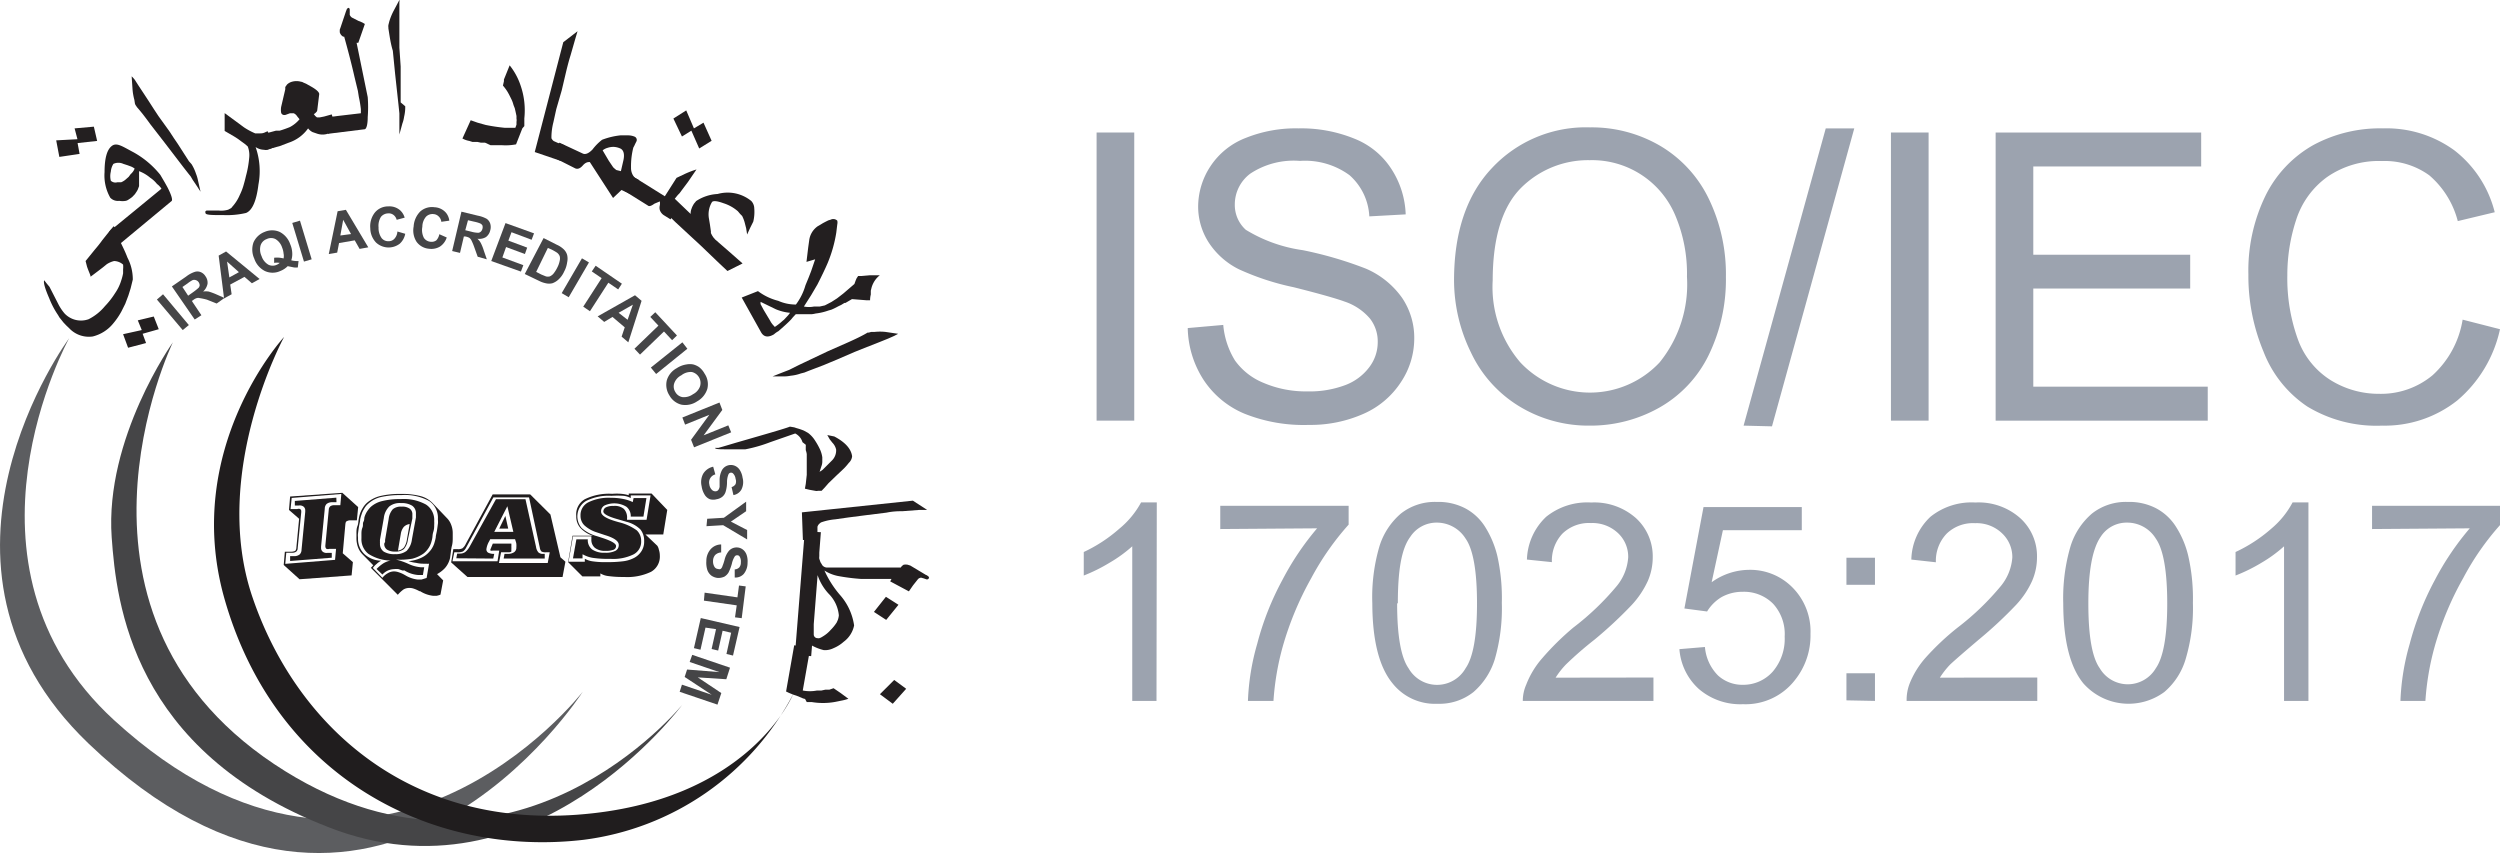 <svg id="Layer_1" data-name="Layer 1" xmlns="http://www.w3.org/2000/svg" viewBox="0 0 175.27 59.81"><defs><style>.cls-1{fill:#9ca3af;}.cls-2{fill:#454547;}.cls-3{fill:#231f20;}.cls-4{fill:#201d1e;}.cls-5{fill:#5c5d60;}</style></defs><path class="cls-1" d="M76.88,29.49V9.29h2.64v20.2Z"/><path class="cls-1" d="M83.27,23l2.49-.22a5.68,5.68,0,0,0,.82,2.49,4.57,4.57,0,0,0,2,1.57,7.53,7.53,0,0,0,3.06.6A7.11,7.11,0,0,0,94.31,27,3.75,3.75,0,0,0,96,25.74,2.9,2.9,0,0,0,96.59,24a2.61,2.61,0,0,0-.54-1.66,4,4,0,0,0-1.79-1.2c-.54-.2-1.72-.54-3.55-1a18.11,18.11,0,0,1-3.85-1.26A5.38,5.38,0,0,1,84.74,17,4.65,4.65,0,0,1,84,14.51a5.15,5.15,0,0,1,.86-2.85,5.21,5.21,0,0,1,2.5-2A9.4,9.4,0,0,1,91.05,9a9.87,9.87,0,0,1,3.9.72,5.47,5.47,0,0,1,2.6,2.13,6.21,6.21,0,0,1,1,3.18L96,15.17a4.12,4.12,0,0,0-1.39-2.89,5.28,5.28,0,0,0-3.47-1,5.52,5.52,0,0,0-3.48.89,2.69,2.69,0,0,0-1.09,2.15,2.34,2.34,0,0,0,.77,1.79,10.4,10.4,0,0,0,4,1.43,26.74,26.74,0,0,1,4.41,1.29,6,6,0,0,1,2.56,2.07,5,5,0,0,1,.84,2.87,5.52,5.52,0,0,1-.92,3,6,6,0,0,1-2.61,2.23,9.17,9.17,0,0,1-3.85.79A11.18,11.18,0,0,1,87.24,29a6.35,6.35,0,0,1-2.88-2.4A6.94,6.94,0,0,1,83.27,23Z"/><path class="cls-1" d="M101.94,19.66c0-3.36.88-6,2.66-7.88a9,9,0,0,1,6.87-2.85,9.51,9.51,0,0,1,5,1.34A8.7,8.7,0,0,1,119.83,14,12.16,12.16,0,0,1,121,19.42a12.12,12.12,0,0,1-1.22,5.5,8.5,8.5,0,0,1-3.47,3.67,9.81,9.81,0,0,1-4.84,1.25,9.34,9.34,0,0,1-5-1.38,8.78,8.78,0,0,1-3.35-3.76A11.54,11.54,0,0,1,101.94,19.66Zm2.71,0a8.09,8.09,0,0,0,1.94,5.75,6.69,6.69,0,0,0,9.76,0,8.69,8.69,0,0,0,1.92-6,10.46,10.46,0,0,0-.82-4.31,6.33,6.33,0,0,0-6-3.87,6.65,6.65,0,0,0-4.82,1.95C105.33,14.49,104.65,16.65,104.65,19.69Z"/><path class="cls-1" d="M122.24,29.84,128,9h2l-5.77,20.89Z"/><path class="cls-1" d="M132.57,29.49V9.29h2.64v20.2Z"/><path class="cls-1" d="M139.91,29.49V9.29h14.41v2.38H142.55v6.19h11v2.37h-11v6.88h12.23v2.38Z"/><path class="cls-1" d="M172.65,22.41l2.62.67a9.05,9.05,0,0,1-3,5A8.19,8.19,0,0,1,167,29.84a9.34,9.34,0,0,1-5.24-1.34,8.16,8.16,0,0,1-3.07-3.85,13.74,13.74,0,0,1-1.06-5.41,12,12,0,0,1,1.19-5.5,8.25,8.25,0,0,1,3.38-3.58A9.85,9.85,0,0,1,167.07,9a8.09,8.09,0,0,1,5,1.54,7.91,7.91,0,0,1,2.83,4.34l-2.59.62a6.29,6.29,0,0,0-2-3.21,5.32,5.32,0,0,0-3.31-1,6.36,6.36,0,0,0-3.85,1.12,5.92,5.92,0,0,0-2.17,3,12.4,12.4,0,0,0-.62,3.88,12.59,12.59,0,0,0,.74,4.5,5.64,5.64,0,0,0,2.31,2.87,6.39,6.39,0,0,0,3.38.95,5.65,5.65,0,0,0,3.75-1.3A6.7,6.7,0,0,0,172.65,22.41Z"/><path class="cls-1" d="M81.08,49.14h-1.7V38.3a9.74,9.74,0,0,1-1.62,1.17,11.62,11.62,0,0,1-1.78.88V38.7a10.41,10.41,0,0,0,2.49-1.63A6.21,6.21,0,0,0,80,35.22h1.1Z"/><path class="cls-1" d="M85.55,37.09V35.46h9v1.32a19.14,19.14,0,0,0-2.62,3.75,22.22,22.22,0,0,0-2,4.8,18.79,18.79,0,0,0-.65,3.81H87.49a16.52,16.52,0,0,1,.65-4,19.89,19.89,0,0,1,1.76-4.47,19.42,19.42,0,0,1,2.44-3.63Z"/><path class="cls-1" d="M96.21,42.3a12.64,12.64,0,0,1,.5-4A4.94,4.94,0,0,1,98.22,36a3.84,3.84,0,0,1,2.51-.81,4.07,4.07,0,0,1,2,.45,3.68,3.68,0,0,1,1.39,1.3,6.83,6.83,0,0,1,.86,2.06,13.57,13.57,0,0,1,.31,3.27,12.89,12.89,0,0,1-.49,3.94,5,5,0,0,1-1.5,2.31,3.84,3.84,0,0,1-2.52.82,3.79,3.79,0,0,1-3.15-1.43Q96.22,46.2,96.21,42.3Zm1.74,0c0,2.28.27,3.79.8,4.55a2.3,2.3,0,0,0,4,0c.53-.76.8-2.27.8-4.54s-.27-3.8-.8-4.55a2.38,2.38,0,0,0-2-1.12,2.2,2.2,0,0,0-1.88,1C98.25,38.47,98,40,98,42.3Z"/><path class="cls-1" d="M115.92,47.5v1.64h-9.16A2.84,2.84,0,0,1,107,48a6.19,6.19,0,0,1,1.11-1.84A19,19,0,0,1,110.3,44a18.72,18.72,0,0,0,3.06-2.93,3.54,3.54,0,0,0,.79-2,2.27,2.27,0,0,0-.72-1.7,2.61,2.61,0,0,0-1.89-.7,2.67,2.67,0,0,0-2,.74,2.76,2.76,0,0,0-.74,2l-1.75-.18a4.29,4.29,0,0,1,1.35-3,4.6,4.6,0,0,1,3.15-1,4.4,4.4,0,0,1,3.16,1.11,3.63,3.63,0,0,1,1.16,2.74,4.16,4.16,0,0,1-.34,1.64,6.38,6.38,0,0,1-1.13,1.69,29.47,29.47,0,0,1-2.62,2.44,25.23,25.23,0,0,0-2,1.74,5.78,5.78,0,0,0-.72.92Z"/><path class="cls-1" d="M117.74,45.51l1.79-.15a3.2,3.2,0,0,0,.92,2,2.53,2.53,0,0,0,1.75.65,2.76,2.76,0,0,0,2.08-.92,3.53,3.53,0,0,0,.84-2.46,3.14,3.14,0,0,0-.81-2.3,2.87,2.87,0,0,0-2.15-.84,3,3,0,0,0-1.48.38,3,3,0,0,0-1,1l-1.59-.21,1.34-7.11h6.89v1.62h-5.53L120,40.82a4.54,4.54,0,0,1,2.62-.87,4.16,4.16,0,0,1,3.07,1.26,4.37,4.37,0,0,1,1.24,3.23,5,5,0,0,1-1.1,3.25,4.38,4.38,0,0,1-3.63,1.68,4.46,4.46,0,0,1-3.09-1.06A4.18,4.18,0,0,1,117.74,45.51Z"/><path class="cls-1" d="M129.45,41V39.1h2V41Zm0,8.1V47.2h2v1.94Z"/><path class="cls-1" d="M142.83,47.5v1.64h-9.16a3.2,3.2,0,0,1,.2-1.19A6.23,6.23,0,0,1,135,46.11a18.21,18.21,0,0,1,2.23-2.1,18.55,18.55,0,0,0,3.05-2.93,3.56,3.56,0,0,0,.8-2,2.28,2.28,0,0,0-.73-1.7,2.57,2.57,0,0,0-1.88-.7,2.65,2.65,0,0,0-2,.74,2.76,2.76,0,0,0-.75,2L134,39.23a4.24,4.24,0,0,1,1.34-3,4.6,4.6,0,0,1,3.15-1,4.38,4.38,0,0,1,3.16,1.11,3.6,3.6,0,0,1,1.16,2.74,4.16,4.16,0,0,1-.34,1.64,6.14,6.14,0,0,1-1.13,1.69,29.47,29.47,0,0,1-2.62,2.44c-1,.85-1.67,1.43-2,1.74a5.78,5.78,0,0,0-.72.92Z"/><path class="cls-1" d="M144.65,42.3a12.91,12.91,0,0,1,.51-4A4.94,4.94,0,0,1,146.67,36a3.83,3.83,0,0,1,2.5-.81,4.08,4.08,0,0,1,2,.45,3.68,3.68,0,0,1,1.39,1.3,6.59,6.59,0,0,1,.86,2.06,13.5,13.5,0,0,1,.32,3.27,12.51,12.51,0,0,1-.51,3.94,4.81,4.81,0,0,1-1.5,2.31,4.23,4.23,0,0,1-5.67-.61Q144.66,46.2,144.65,42.3Zm1.76,0c0,2.28.26,3.79.8,4.55a2.28,2.28,0,0,0,3.93,0c.53-.76.8-2.27.8-4.54s-.27-3.8-.8-4.55a2.35,2.35,0,0,0-2-1.12,2.16,2.16,0,0,0-1.87,1C146.7,38.47,146.41,40,146.41,42.3Z"/><path class="cls-1" d="M161.84,49.14h-1.71V38.3a9.62,9.62,0,0,1-1.61,1.17,11.67,11.67,0,0,1-1.79.88V38.7a10.47,10.47,0,0,0,2.5-1.63,6.16,6.16,0,0,0,1.5-1.85h1.11Z"/><path class="cls-1" d="M166.3,37.09V35.46h9v1.32a18.72,18.72,0,0,0-2.61,3.75,21.77,21.77,0,0,0-2,4.8,18.79,18.79,0,0,0-.65,3.81h-1.75a16.52,16.52,0,0,1,.65-4,20.37,20.37,0,0,1,1.76-4.47,19.44,19.44,0,0,1,2.45-3.63Z"/><path class="cls-2" d="M12.81,23.14,11,21l.43-.37,1.81,2.16Z"/><path class="cls-2" d="M13.65,22.4l-1.6-2.32,1-.69a2,2,0,0,1,.58-.32.61.61,0,0,1,.42,0,.7.7,0,0,1,.35.29.77.77,0,0,1,.15.54,1,1,0,0,1-.31.54,1.26,1.26,0,0,1,.39,0,4.65,4.65,0,0,1,.52.19l.59.26-.55.39-.68-.27A4.12,4.12,0,0,0,14,20.9a.37.37,0,0,0-.21,0,.72.72,0,0,0-.25.14l-.09.06.67,1Zm-.46-1.67.34-.24a3.94,3.94,0,0,0,.4-.32A.35.35,0,0,0,14,20a.44.44,0,0,0-.07-.21.36.36,0,0,0-.2-.15.33.33,0,0,0-.23,0,2.24,2.24,0,0,0-.35.23l-.36.25Z"/><path class="cls-2" d="M18.2,19.56l-.54.3-.52-.45-1,.54.1.68-.53.29-.38-3,.52-.29Zm-1.45-.48-.83-.74.16,1.11Z"/><path class="cls-2" d="M20.42,18.25a1.7,1.7,0,0,0,.51.05l-.05.45a1.22,1.22,0,0,1-.27,0l-.44-.09a1.47,1.47,0,0,1-.52.34,1.28,1.28,0,0,1-1.08,0,1.5,1.5,0,0,1-.74-.86A1.52,1.52,0,0,1,17.77,17a1.39,1.39,0,0,1,.78-.74,1.31,1.31,0,0,1,1.06,0,1.52,1.52,0,0,1,.74.87,1.72,1.72,0,0,1,.14.63A1.36,1.36,0,0,1,20.42,18.25Zm-.54-.13a.81.81,0,0,0,0-.35,1.36,1.36,0,0,0-.1-.41,1.07,1.07,0,0,0-.47-.6.69.69,0,0,0-.61,0,.7.7,0,0,0-.43.44,1.1,1.1,0,0,0,.07.76,1.08,1.08,0,0,0,.48.6.68.68,0,0,0,.59,0,.69.69,0,0,0,.2-.13,1.29,1.29,0,0,0-.39,0l0-.36A1.8,1.8,0,0,1,19.88,18.12Z"/><path class="cls-2" d="M21.31,18.34l-.82-2.71.54-.16.82,2.71Z"/><path class="cls-2" d="M25.82,17.34l-.61.11-.34-.6-1.1.19-.13.67-.59.1.62-3,.58-.1Zm-1.21-.93-.55-1-.2,1.1Z"/><path class="cls-2" d="M27.86,16.23l.55.16a1.23,1.23,0,0,1-.39.7A1.29,1.29,0,0,1,26.36,17a1.47,1.47,0,0,1-.4-1,1.55,1.55,0,0,1,.33-1.11,1.2,1.2,0,0,1,.93-.42,1.14,1.14,0,0,1,.84.28,1.11,1.11,0,0,1,.31.51l-.56.15a.62.62,0,0,0-.22-.34.54.54,0,0,0-.38-.11.67.67,0,0,0-.5.24,1.16,1.16,0,0,0-.17.74,1.21,1.21,0,0,0,.22.76.59.59,0,0,0,.5.21.53.53,0,0,0,.38-.16A.8.8,0,0,0,27.86,16.23Z"/><path class="cls-2" d="M30.8,16.42l.52.23a1.2,1.2,0,0,1-.48.64,1.18,1.18,0,0,1-.76.15,1.2,1.2,0,0,1-.87-.48A1.47,1.47,0,0,1,29,15.88a1.62,1.62,0,0,1,.47-1.06,1.24,1.24,0,0,1,1-.29,1.12,1.12,0,0,1,.8.39,1.07,1.07,0,0,1,.23.55l-.56.08a.59.59,0,0,0-.18-.37.56.56,0,0,0-.36-.17.64.64,0,0,0-.53.18,1.09,1.09,0,0,0-.26.71,1.2,1.2,0,0,0,.11.78.62.62,0,0,0,.47.27.56.56,0,0,0,.4-.1A.87.87,0,0,0,30.8,16.42Z"/><path class="cls-2" d="M31.7,17.6l.65-2.76,1.15.28a2.12,2.12,0,0,1,.62.22.66.66,0,0,1,.25.34.83.83,0,0,1,0,.47.81.81,0,0,1-.3.47.93.93,0,0,1-.6.12,1.05,1.05,0,0,1,.24.3,3.18,3.18,0,0,1,.21.53l.21.61L33.49,18l-.25-.7a4.15,4.15,0,0,0-.2-.47.56.56,0,0,0-.14-.16,1,1,0,0,0-.27-.09l-.11,0-.27,1.15Zm.92-1.46.41.1a2,2,0,0,0,.5.08.3.3,0,0,0,.18-.08.4.4,0,0,0,.11-.19.41.41,0,0,0,0-.25.37.37,0,0,0-.19-.15,2.43,2.43,0,0,0-.39-.11l-.43-.1Z"/><path class="cls-2" d="M34.44,18.3l1-2.66,2,.72-.17.45-1.41-.53-.22.59,1.32.49-.16.45-1.32-.49-.26.73,1.47.54-.17.45Z"/><path class="cls-2" d="M38.11,16.69l.93.47a1.66,1.66,0,0,1,.45.29.9.9,0,0,1,.27.42,1.17,1.17,0,0,1,0,.53,1.84,1.84,0,0,1-.21.64,1.62,1.62,0,0,1-.34.5,1.22,1.22,0,0,1-.49.32,1,1,0,0,1-.45,0,1.86,1.86,0,0,1-.48-.17l-1-.48Zm.3.69-.82,1.68.37.19.32.13a.57.57,0,0,0,.26,0,.74.74,0,0,0,.25-.18,2.25,2.25,0,0,0,.28-.44,1.74,1.74,0,0,0,.17-.48.67.67,0,0,0,0-.32.59.59,0,0,0-.18-.24,3.76,3.76,0,0,0-.4-.23Z"/><path class="cls-2" d="M39.38,20.55l1.42-2.44.49.29-1.42,2.44Z"/><path class="cls-2" d="M40.89,21.5l1.29-2-.69-.47.27-.4,1.84,1.26-.26.4-.69-.47-1.29,2Z"/><path class="cls-2" d="M44.05,24l-.47-.4.22-.65-.86-.73-.58.35-.46-.39,2.62-1.48.46.39ZM44,22.42l.37-1.06-1,.57Z"/><path class="cls-2" d="M44.48,24.45l1.68-1.62-.57-.61.35-.33,1.52,1.63-.34.33-.57-.61-1.68,1.62Z"/><path class="cls-2" d="M45.63,25.77,47.84,24l.35.45L46,26.22Z"/><path class="cls-2" d="M47.45,25.81a1.66,1.66,0,0,1,.68-.26,1.24,1.24,0,0,1,.47,0,1.32,1.32,0,0,1,.4.18,1.44,1.44,0,0,1,.4.47,1.32,1.32,0,0,1,.19,1.06,1.51,1.51,0,0,1-.72.88,1.47,1.47,0,0,1-1.1.23,1.33,1.33,0,0,1-.84-.65,1.36,1.36,0,0,1-.18-1.06A1.43,1.43,0,0,1,47.45,25.81Zm.32.5a1,1,0,0,0-.5.56.72.72,0,0,0,.08.62.7.7,0,0,0,.49.35,1.07,1.07,0,0,0,.74-.2,1,1,0,0,0,.5-.56.79.79,0,0,0-.58-1A1.06,1.06,0,0,0,47.77,26.31Z"/><path class="cls-2" d="M47.84,29.27l2.6-1.05.2.52-1.31,1.78,1.73-.7.2.49-2.6,1.05-.21-.53,1.28-1.75-1.7.69Z"/><path class="cls-2" d="M50,32.72l.15.54a.58.58,0,0,0-.42.7.65.65,0,0,0,.19.39.33.33,0,0,0,.29.09.24.24,0,0,0,.15-.09.5.5,0,0,0,.09-.22c0-.07,0-.23,0-.48a1.5,1.5,0,0,1,.16-.68.72.72,0,0,1,.92-.31.75.75,0,0,1,.34.3,1.33,1.33,0,0,1,.19.53,1.16,1.16,0,0,1-.08.83.79.79,0,0,1-.56.39l-.13-.56a.49.49,0,0,0,.28-.21.55.55,0,0,0,0-.37.64.64,0,0,0-.17-.37.2.2,0,0,0-.18-.06.2.2,0,0,0-.15.12,1.45,1.45,0,0,0-.1.55,2.31,2.31,0,0,1-.09.64.73.73,0,0,1-.22.36.82.82,0,0,1-.42.19.85.85,0,0,1-.47,0,.76.76,0,0,1-.37-.32,1.52,1.52,0,0,1-.21-.59,1.25,1.25,0,0,1,.1-.86A1.09,1.09,0,0,1,50,32.72Z"/><path class="cls-2" d="M49.58,36.37l1.17-.07,1.56-1.13,0,.67-1.07.73,1.14.59,0,.66-1.68-1-1.17.07Z"/><path class="cls-2" d="M50.56,38.17l0,.56a.65.65,0,0,0-.42.18.63.63,0,0,0-.15.41.73.73,0,0,0,.1.42.31.31,0,0,0,.26.15.21.21,0,0,0,.17,0,.35.35,0,0,0,.13-.2,3.62,3.62,0,0,0,.15-.45,1.53,1.53,0,0,1,.31-.63.73.73,0,0,1,.57-.23.71.71,0,0,1,.39.14.8.8,0,0,1,.27.37,1.39,1.39,0,0,1,.07.56,1.22,1.22,0,0,1-.27.79.79.79,0,0,1-.63.25v-.57a.48.48,0,0,0,.32-.14.53.53,0,0,0,.11-.36.65.65,0,0,0-.08-.39.18.18,0,0,0-.17-.1.2.2,0,0,0-.17.07,1.51,1.51,0,0,0-.21.52,3.46,3.46,0,0,1-.23.61.86.86,0,0,1-.3.3,1.06,1.06,0,0,1-.45.09.94.94,0,0,1-.45-.16.85.85,0,0,1-.29-.4,1.68,1.68,0,0,1-.07-.62,1.25,1.25,0,0,1,.28-.81A1,1,0,0,1,50.56,38.17Z"/><path class="cls-2" d="M49.4,41.55l2.3.33.11-.83.47.06L52,43.34l-.47-.06.12-.84-2.3-.33Z"/><path class="cls-2" d="M49.13,43.33l2.72.63-.46,2-.46-.11.33-1.49-.6-.14-.31,1.39-.46-.11.31-1.39L49.46,44l-.35,1.55-.46-.11Z"/><path class="cls-2" d="M48.53,45.91l2.65.9-.26.81-2-.13,1.65,1.1-.27.81-2.65-.9.16-.5,2.09.71L48,47.46l.17-.52,2.26.18-2.08-.71Z"/><path class="cls-3" d="M8.78,16.64l-.1.11L8.46,17l.22.46c.07.15.16.35.26.61a3.28,3.28,0,0,1,.37,1.53l-.15.61L9,20.72l-.22.58-.12.24-.15.3a5.08,5.08,0,0,1-.6.87,2.67,2.67,0,0,1-1.41.88A1.89,1.89,0,0,1,4.84,23l-.19-.18-.2-.21-.19-.24-.09-.11-.1-.17a5.92,5.92,0,0,1-.62-1.18c-.31-.71-.42-1.13-.35-1.26l.17.22.2.24.65,1.27a3.34,3.34,0,0,0,.41.6,1.58,1.58,0,0,0,1.68.4,3.56,3.56,0,0,0,1.15-.92,5.61,5.61,0,0,0,.71-.91,3.19,3.19,0,0,0,.43-.89,3.36,3.36,0,0,0,.13-.5l0-.14,0-.14a1.55,1.55,0,0,0,0-.33A1,1,0,0,0,8,18.3a1.72,1.72,0,0,0-.51.22l-.27.22L6.88,19l-.53.4c0-.12-.13-.35-.25-.71L6,18.3l.64-.79c.18-.21.36-.43.53-.67l.59-.74.21-.24Zm2,5.55.35.89L10,23.4l.24.65-1.26.33-.35-.95,1.31-.29-.28-.68Z"/><path class="cls-3" d="M6.58,8.88l.23,1-1.37.15.14.76L4.16,11,3.94,9.84l1.49-.08L5.23,9Zm1.08,7.35,3.66-3-.07-.1L11.13,13,11,12.89a2,2,0,0,0-.47-.43A2.67,2.67,0,0,0,9.75,12l0,.84,0,.21-.09.24-.06.11-.14.21-.18.19-.1.08L9,14a.51.51,0,0,1-.18.08,1.27,1.27,0,0,1-.46,0,.73.73,0,0,1-.63-.22,3.15,3.15,0,0,1-.4-1.79c0-.95.16-1.56.5-1.83s.71,0,1.5.42a6.34,6.34,0,0,1,1.91,1.6l.3.51.19.34c.31.6.4.95.28,1L8.37,17.13Zm1.78-4.41a1.07,1.07,0,0,0-.32-.17l-.19-.07-.28-.09a.82.82,0,0,0-.7,0,1.2,1.2,0,0,0-.18.54,1.32,1.32,0,0,0,0,.64.47.47,0,0,0,.45.11l.27,0a1.14,1.14,0,0,0,.29-.17l.24-.21.14-.19A1,1,0,0,0,9.44,11.82Z"/><path class="cls-3" d="M13.43,11.51a3.07,3.07,0,0,1,.31.67,2.49,2.49,0,0,1,.14.47l.18.79-.3-.46-.25-.37-.14-.24-.13-.16-.36-.46L11.54,10l-1-1.29c-.33-.46-.64-.86-.94-1.2l-.05-.08a.45.45,0,0,1-.09-.17L9.42,7a3.94,3.94,0,0,1-.13-.76l-.06-.89s0,0,.09.09l.12.14L9.71,6l.37.56.36.55.36.56.31.47.77,1.07.32.49.26.38.61.95.18.28Z"/><path class="cls-3" d="M19.28,10.29l-.29.13-.22.08a.82.82,0,0,1-.28,0,1.11,1.11,0,0,1-.57-.19,5.08,5.08,0,0,1,.2,2.62q-.21,1.73-.87,2a5.8,5.8,0,0,1-1.53.15c-.83,0-1.27,0-1.31-.13s0-.16.08-.19h.84A1.71,1.71,0,0,0,16,14.7l.15-.08a.29.29,0,0,0,.13-.12,2.9,2.9,0,0,0,.53-.83,4.17,4.17,0,0,0,.24-.6c.05-.17.12-.41.19-.72a7.14,7.14,0,0,0,.23-1.28,1.69,1.69,0,0,0-.1-.8l-.18-.16-.29-.21-.23-.17-.25-.16-.67-.39,0-1.25,1.36,1a4.82,4.82,0,0,0,.78.42l.15,0,.22,0a.71.71,0,0,0,.34-.08l.16-.07Z"/><path class="cls-3" d="M18.35,9.43l1-.27.14,0,.12,0a7.24,7.24,0,0,0,.71-.25A2.23,2.23,0,0,0,21,8.36l-.17-.21a.54.54,0,0,0-.24-.21h-.08l-.18,0-.3.11a.28.28,0,0,1-.18,0,.21.21,0,0,1-.14-.15,1.26,1.26,0,0,1,0-.4L20,6.26,20,6.1l.12-.17a.81.81,0,0,1,.35-.2,1.15,1.15,0,0,1,.63,0,.38.38,0,0,1,.17.06l.19.08.39.22c.36.21.53.38.53.51l-.14,1.14a.17.17,0,0,1-.06.11A.52.52,0,0,1,22,8l.1.13.12.1.2,0,.3-.06.54-.15.3,1.12L23,9.37a1.19,1.19,0,0,1-.77,0l-.32-.11A.93.93,0,0,1,21.6,9a2.7,2.7,0,0,1-1.35,1l-.66.25-1,.26Z"/><path class="cls-3" d="M22.83,8.23l2.47-.29s0-.1,0-.29a8.15,8.15,0,0,0-.14-.84l-.07-.44L25,6l-.15-.62c-.18-.8-.42-1.73-.72-2.81l-.07,0a.5.5,0,0,1-.24-.31V2.08l.05-.14L24.25.81l.07-.18a.23.23,0,0,1,.12-.08s.06,0,.08.12l0,.2,0,.17a.43.43,0,0,0,.15.19l.47.24.25.1.19.11L25.12,3,25,3l.78,3.81a9,9,0,0,1,0,1.4c0,.53-.09.81-.2.85L23,9.38Z"/><path class="cls-3" d="M28.41,7.45a2.85,2.85,0,0,1-.08.74,2.14,2.14,0,0,1-.12.47L28,9.43l0-.54V8.16l0-.21-.06-.58-.24-2.2-.16-1.61C27.37,3,27.31,2.48,27.23,2V1.94a.72.72,0,0,1,0-.19l.06-.24a4.3,4.3,0,0,1,.29-.72L28,0a.19.19,0,0,1,0,.13l0,.18,0,.47,0,.67,0,.67,0,.66,0,.56.09,1.32,0,.59,0,.47,0,1.13v.33Z"/><path class="cls-3" d="M36.62,9l-.44,1.12a3.86,3.86,0,0,1-1,.06l-.28,0-.51,0L34,10l-.3,0-.23-.05-.09,0-.07,0-.19,0-.22-.07a1.55,1.55,0,0,1-.48-.17L33,8.43l.48.17.57.16a12.84,12.84,0,0,0,1.34.2l.17,0,.13,0h.44l.08-.22,0-.2a.54.54,0,0,0,0-.22V8.13l-.06-.28-.06-.26L36,7.36a2.07,2.07,0,0,0-.17-.45l-.14-.28-.1-.18A3.38,3.38,0,0,0,35.26,6l.07-.31,0-.12.09-.22.31-.77A4.57,4.57,0,0,1,36.5,6a5.33,5.33,0,0,1,.26,2.3l0,.26,0,.15,0,.13Z"/><path class="cls-3" d="M39.31,11.28l-1.82-.62,2-7.7,1-.77-.08.27-.08.27L40,3.88c-.08.25-.18.61-.3,1.1l-.32,1.36L39,7.65l-.2.91a4.41,4.41,0,0,0-.14,1l0,.13a.53.53,0,0,0,.16.2l.29.13.49.17Z"/><path class="cls-3" d="M39.22,10l1.65.77c.17.07.39,0,.67-.29a3.65,3.65,0,0,1,.67-.68,5.09,5.09,0,0,1,1.28-.31c.22,0,.41,0,.58,0a1.19,1.19,0,0,1,.42.09.25.25,0,0,1,.11.37l-.07.14-.06.13-.07.13a5.32,5.32,0,0,0-.16,1.4,1,1,0,0,0,.29.74l.25.12-.47,1.05-.74-.34-.59.56-1.63-2.52c-.11,0-.28,0-.49.24s-.39.27-.54.2L38.74,11Zm4.31,2,.09-.39.09-.39c.09-.43,0-.69-.2-.8a1.32,1.32,0,0,0-.44-.12,1.24,1.24,0,0,0-.46.06,1,1,0,0,0-.36.18l.43.73.31.46.12.11.1.08Z"/><path class="cls-3" d="M44.38,12.37l2.23,1.39.82-1.29L48,12.2a6.39,6.39,0,0,1,.83-.32l-.6.88-.45.6-.14.19-.12.12-.26.32s0,.12.08.23l.26.16-.59,1-.48-.3a.71.71,0,0,1-.27-.35.65.65,0,0,1,0-.34.94.94,0,0,0,0-.27l-.19.08-.19.08c-.19.14-.33.19-.41.16l-1.73-1.08Zm5.51-2.5-.87.54-.55-1.25-.66.41-.6-1.26.9-.57L48.65,9l.67-.4Z"/><path class="cls-3" d="M47.22,13.85,48.42,15a.89.89,0,0,1,.07-.39,1.12,1.12,0,0,1,.1-.22.81.81,0,0,1,.14-.2l.07-.09a3,3,0,0,1,1.51-.5,2.62,2.62,0,0,1,2.36.49.78.78,0,0,1,.21.52,2.93,2.93,0,0,1-.07.93l-.22.44-.21.46L52.31,16l-.11-.43a2.56,2.56,0,0,0-.17-.43L51.89,15l-.16-.19a2.84,2.84,0,0,0-1-.56q-.66-.24-.81-.09a1.67,1.67,0,0,0-.22,1.15l.07.42.07.49,0,.12.08.16.09.14.13.15,1,.87.92.81L51,19l-.33-.31-.34-.32-.77-.74-.47-.45-.65-.6-1.08-1-.91-.89Z"/><path class="cls-3" d="M61,21.05l-.13,0h-.14l-1-.08-.46.27-.07,0-.23.14-.15.07-.35.18-.18.08-.21.06a4.09,4.09,0,0,1-.9.21,1.71,1.71,0,0,1-.3.05h-.71l-.38,0-.19.2-.14.17c-.23.24-.53.51-.89.82a1.58,1.58,0,0,0-.31.22c-.41.24-.71.19-.9-.14L52,20.86l1.14-.45a4,4,0,0,0,1.42.68,3,3,0,0,0,1.24.26A4.11,4.11,0,0,0,56.47,20l.23-.56.17-.44.28-.82-.61.18.12-1,.07-.5a1.42,1.42,0,0,1,.6-1l.19-.11.18-.11.19-.1.18-.09.17-.05a.4.4,0,0,1,.46.07.58.58,0,0,1,0,.26l-.07.58a9.35,9.35,0,0,1-.6,2.12c-.17.4-.41.9-.72,1.51l-.44.75-.51.8a1.84,1.84,0,0,0,.71,0h.15l.25,0,.36-.08.46-.24.39-.25.44-.34.78-.67.09-.25.06-.14.11-.17.07,0,.17,0,.57-.05h.71a1.64,1.64,0,0,0-.34.36,1.79,1.79,0,0,0-.23.48l-.06.24,0,.27A1.59,1.59,0,0,0,61,21.05Zm-6.68,1.87a4,4,0,0,0,.54-.42l.1-.08.16-.17.14-.15.13-.17a3.37,3.37,0,0,1-1-.25l-1.07-.52v.16l.22.41.24.4.21.35.06.11.1.14Z"/><path class="cls-3" d="M56.15,26.18a2.87,2.87,0,0,1-.71.16,2.51,2.51,0,0,1-.48.05h-.8l.5-.2.41-.16.26-.1.18-.09.52-.26,2-.95L59.46,24c.51-.23,1-.46,1.36-.68l.08,0,.18-.05.24,0a3.53,3.53,0,0,1,.76,0l.88.13a.44.44,0,0,1-.12.07l-.15.08-.43.19-.62.25-.61.24-.61.24-.52.21-1.2.52-.53.22-.43.18-1.05.4-.3.12Z"/><path class="cls-3" d="M57.6,34.41l-.25,0a.43.43,0,0,1-.2,0l-.39-.07-.33-.08.06-.33.07-.64V32.6l0-.45,0-.31a1.26,1.26,0,0,0-.07-.28l0-.23a.88.88,0,0,0,0-.15L56.26,31a1,1,0,0,0-.51-.61L54,31a10.16,10.16,0,0,1-1.74.5c-.13,0-.33,0-.58,0H51.2l-.22,0c-.54,0-.83,0-.85-.1h.1l.13,0,.32-.09.91-.27,1.73-.5c1.18-.34,1.87-.55,2.06-.63l.3.05.18.06a4.2,4.2,0,0,1,.5.17l.29.16a2,2,0,0,1,.5.55,4.79,4.79,0,0,1,.34.61,2,2,0,0,1,.16.55l0,.25a.91.91,0,0,1-.06.37l-.13.4.21-.14.68-.68a1,1,0,0,0,.27-.74,1,1,0,0,0-.26-.48l-.19-.24L58,30.5l.49.1c.76.4,1.18.86,1.25,1.39a.72.72,0,0,1-.23.46,4.36,4.36,0,0,1-.32.37l-.23.22-.31.29-.56.54-.28.32Z"/><path class="cls-3" d="M56.29,37.86l-.07-1.94L64,35.1l1,.65-.28,0-.28,0-1.17.09c-.26,0-.63,0-1.12.1l-1.37.17-1.32.17-.91.13a3.89,3.89,0,0,0-1,.22l-.11.09a.5.5,0,0,0-.13.21l0,.32,0,.53Z"/><path class="cls-3" d="M57.55,37.31l-.11,1.43V39a.55.55,0,0,0,0,.18l.08.23.14.23a.45.45,0,0,0,.37.15l5.12,0a.58.58,0,0,1,.21-.2.86.86,0,0,1,.27,0l.19.06,1.1.66a.23.23,0,0,1,.11.06l.08.06c0,.05.06.09,0,.12a.14.14,0,0,1-.15.07l-.2-.07-.18-.05s-.12,0-.22.1l-.35.44-.29.42-1.31-.7.09-.17H60.4a14,14,0,0,1-1.66-.21A2.81,2.81,0,0,1,57.8,40a7.08,7.08,0,0,0,1.08,1.7,4.11,4.11,0,0,1,1,2.15A1.89,1.89,0,0,1,59.14,45a2.49,2.49,0,0,1-.7.44,1.36,1.36,0,0,1-.68.14,3.34,3.34,0,0,1-.83-.32l-.06.74-1.14-.09.69-8.65Zm.69,6.85a3,3,0,0,0,.42-.52l.08-.18a1.32,1.32,0,0,0,.07-.32,2.46,2.46,0,0,0-.71-1.51,3.59,3.59,0,0,1-.78-1.31l-.27,3.44,0,.17,0,.34,0,.22a.26.26,0,0,0,.26.25.32.32,0,0,0,.14,0,.87.87,0,0,0,.22-.11A2.26,2.26,0,0,0,58.24,44.16Zm3.89-.7-.86-.56.84-1.06.88.56Z"/><path class="cls-3" d="M56.81,45.41l-.53,3a2.59,2.59,0,0,0,1,0l.31,0,.28-.06.14,0,.14,0,.29-.1.5.34.54.4a3.33,3.33,0,0,1-.39.11l-.6.12a4.76,4.76,0,0,1-1.58,0l-.21,0-.14,0L56.44,49a.75.75,0,0,1-.24-.08l-.37-.15-.22-.07-.29-.12-.21-.1.57-3.24Zm5.78,3.93-.9-.67,1-1,.84.62Z"/><path class="cls-4" d="M24,34.55l1.11,1-.09.93-.46,0a.45.45,0,0,0-.26.07c-.05,0-.08.12-.09.24l-.18,2,.71.62-.09.93L21,40.61l-1.11-1,.08-.93.47,0a.66.66,0,0,0,.26-.06.4.4,0,0,0,.08-.25l.19-2-.71-.62.08-.94Zm-.07.08-3.48.28-.08.78.47,0a.25.25,0,0,1,.2,0,.16.16,0,0,1,.08.15v.07l-.25,2.52a.32.32,0,0,1-.09.23.41.41,0,0,1-.25.09l-.46,0-.07.78,3.49-.28.07-.77-.47,0a.32.32,0,0,1-.2,0,.23.23,0,0,1-.08-.16v-.08l.24-2.51a.33.33,0,0,1,.1-.23.44.44,0,0,1,.25-.08l.46,0Zm-.34.58-.3,0a.6.6,0,0,0-.39.12.46.46,0,0,0-.13.33l-.26,2.65v.12a.33.33,0,0,0,.13.26.44.44,0,0,0,.32.07l.3,0,0,.34-2.92.23,0-.34.29,0a.59.59,0,0,0,.38-.12.46.46,0,0,0,.13-.33l.26-2.66v-.11a.33.33,0,0,0-.13-.26.44.44,0,0,0-.32-.07l-.28,0,0-.32,2.91-.23Z"/><path class="cls-4" d="M27.89,41.7,26,39.81l.17-.18-.75-.76a1.42,1.42,0,0,1-.32-.5,1.84,1.84,0,0,1-.11-.65c0-.09,0-.21,0-.35s0-.31.07-.49.06-.36.09-.49a2.13,2.13,0,0,1,.07-.31,1.75,1.75,0,0,1,.21-.46,1.52,1.52,0,0,1,.3-.37,2.25,2.25,0,0,1,.91-.47,5.81,5.81,0,0,1,1.45-.15,5.05,5.05,0,0,1,1.39.15,1.84,1.84,0,0,1,.84.48l1,1.05a1.28,1.28,0,0,1,.31.48,1.58,1.58,0,0,1,.11.58q0,.08,0,.33c0,.17,0,.36-.06.58s-.08.56-.11.71a1.1,1.1,0,0,1-.07.31,1.55,1.55,0,0,1-.31.53,2.09,2.09,0,0,1-.55.42l.43.44-.19,1a1.38,1.38,0,0,1-.27.08l-.25,0a2.16,2.16,0,0,1-.9-.32l-.05,0a2.18,2.18,0,0,0-.4-.18.87.87,0,0,0-.31-.05.79.79,0,0,0-.4.1A2.15,2.15,0,0,0,27.89,41.7Zm.75-2.36a2.64,2.64,0,0,0,.86-.22,1.65,1.65,0,0,0,.61-.45,1.34,1.34,0,0,0,.22-.31,1.51,1.51,0,0,0,.14-.35,2.68,2.68,0,0,0,.08-.33c0-.13.05-.29.08-.46s.05-.35.07-.49,0-.26,0-.34a1.42,1.42,0,0,0-.62-1.27,3.57,3.57,0,0,0-1.94-.41,6.15,6.15,0,0,0-1.45.14,2,2,0,0,0-.88.47,1.2,1.2,0,0,0-.28.35,1.59,1.59,0,0,0-.19.42,2.07,2.07,0,0,0-.09.33c0,.14-.05.3-.08.48s-.05.35-.07.49,0,.26,0,.33a1.5,1.5,0,0,0,.44,1.12,1.79,1.79,0,0,0,1.18.47,1.54,1.54,0,0,0-.32.23,1.39,1.39,0,0,0-.26.28l.67.69a1.19,1.19,0,0,1,.39-.33.84.84,0,0,1,.42-.12,1.05,1.05,0,0,1,.33.06,2,2,0,0,1,.39.17l.09.05a2.1,2.1,0,0,0,.85.29l.27,0,.36-.11.17-1a1.12,1.12,0,0,1-.22,0l-.19,0a2.2,2.2,0,0,1-.5-.06A2.52,2.52,0,0,1,28.64,39.34Zm-.88-.11a5,5,0,0,1,.87.3,2.47,2.47,0,0,0,.89.24h.22l-.09.54-.21,0h-.15a2.11,2.11,0,0,1-.94-.32L28.23,40l-.29-.1a1.15,1.15,0,0,0-.31,0,1.21,1.21,0,0,0-.44.1,1.17,1.17,0,0,0-.38.28l-.41-.39a2.74,2.74,0,0,1,.5-.41,1.57,1.57,0,0,1,.48-.18,3,3,0,0,1-1.55-.47,1.3,1.3,0,0,1-.49-1.09c0-.06,0-.16,0-.29s0-.29.07-.46,0-.28.07-.41.05-.23.07-.32a1.63,1.63,0,0,1,.17-.38,2.1,2.1,0,0,1,.26-.33,1.84,1.84,0,0,1,.81-.42,5.13,5.13,0,0,1,1.31-.14,3.24,3.24,0,0,1,1.76.38,1.28,1.28,0,0,1,.58,1.16,1.91,1.91,0,0,1,0,.28c0,.13,0,.28-.06.47s-.05.29-.07.42-.05.23-.07.3a1.5,1.5,0,0,1-.22.46,1.56,1.56,0,0,1-.33.35,2.41,2.41,0,0,1-.79.36A4.76,4.76,0,0,1,27.76,39.23Zm1.12-1.42.28-1.53c0-.05,0-.1,0-.15s0-.09,0-.13a.63.63,0,0,0-.27-.55,1.41,1.41,0,0,0-.78-.18,1.19,1.19,0,0,0-.81.23,1.34,1.34,0,0,0-.39.81l-.27,1.53a.68.68,0,0,0,0,.14.53.53,0,0,0,0,.12.66.66,0,0,0,.26.57,1.41,1.41,0,0,0,.8.18,1.24,1.24,0,0,0,.81-.23A1.39,1.39,0,0,0,28.88,37.81Zm-.28,0a1.28,1.28,0,0,1-.28.68.9.9,0,0,1-.62.18,1,1,0,0,1-.57-.14.47.47,0,0,1-.19-.42A.49.49,0,0,1,27,38a1.15,1.15,0,0,1,0-.16l.25-1.46a1.24,1.24,0,0,1,.29-.68.87.87,0,0,1,.61-.18.89.89,0,0,1,.57.14.47.47,0,0,1,.19.42v.1s0,.1,0,.17Zm-.7.79a.71.71,0,0,0,.42-.22,1.31,1.31,0,0,0,.21-.57l.19-1.07a.69.69,0,0,0-.41.2,1,1,0,0,0-.21.49Z"/><path class="cls-4" d="M31.63,39.43l.15-.93h.3a.66.66,0,0,0,.34-.06.82.82,0,0,0,.23-.3l1.89-3.48h2.63l1.42,1.41.7,3,.35.31-.2,1.07H32.77Zm.09-.08h3.16L35,38.6h-.45a.3.3,0,0,1-.16,0,.1.1,0,0,1,0-.1v0a.08.08,0,0,1,0,0l.16-.39h1.3a2.07,2.07,0,0,1,0,.22,1.28,1.28,0,0,1,0,.19c0,.08,0,.13,0,.15a.34.34,0,0,1-.2.05h-.52l-.15.75h3.42l.14-.75h-.26a.66.66,0,0,1-.31-.05.44.44,0,0,1-.12-.25l-.76-3.55h-2.5l-1.91,3.52a.72.72,0,0,1-.22.27.93.93,0,0,1-.39.06h-.22Zm.27-.21.06-.33h.2a.62.62,0,0,0,.37-.11,1.32,1.32,0,0,0,.33-.42L34.77,35h2.07l.74,3.34a.75.75,0,0,0,.17.39.47.47,0,0,0,.35.1h.09l0,.33H35.31l.06-.33h.22a.76.76,0,0,0,.46-.12.39.39,0,0,0,.15-.34,1.11,1.11,0,0,0,0-.23c0-.08-.05-.2-.09-.34H34.37l-.07.14a1.49,1.49,0,0,0-.2.56.27.27,0,0,0,.13.25.89.89,0,0,0,.42.08h0l-.07.33Zm4-1.85-.42-1.8-.92,1.8ZM35,37.06l.43-.89.2.89Z"/><path class="cls-4" d="M46.78,35.75l-.28,1.72H45.25l.83.79a.72.72,0,0,1,.11.27,1.33,1.33,0,0,1,.07.43,1.22,1.22,0,0,1-.62,1.13,3.85,3.85,0,0,1-1.89.36,7.32,7.32,0,0,1-1.08-.06,1.41,1.41,0,0,1-.58-.19l0,.21H40.83l-1-1,.31-1.85h1.43a2,2,0,0,1-.89-.56,1.2,1.2,0,0,1-.28-.82A1.22,1.22,0,0,1,41,35a3.84,3.84,0,0,1,1.92-.38,4.06,4.06,0,0,1,.64,0,2.66,2.66,0,0,1,.52.1v-.12h1.6ZM41,39.17a1.45,1.45,0,0,0,.52.18,5.84,5.84,0,0,0,1,.06,8.6,8.6,0,0,0,1.16-.06,2.21,2.21,0,0,0,.68-.19,1.36,1.36,0,0,0,.6-.5,1.21,1.21,0,0,0,.2-.71,1.25,1.25,0,0,0-.27-.84,2.11,2.11,0,0,0-.94-.52l-.65-.19c-.65-.18-1-.37-1-.54a.33.33,0,0,1,.18-.29,1.13,1.13,0,0,1,.54-.1,1,1,0,0,1,.72.21.88.88,0,0,1,.22.68v.08h1.37l.28-1.71H44.22l0,.19a1.32,1.32,0,0,0-.51-.16,7,7,0,0,0-.85,0,3.52,3.52,0,0,0-1.77.36,1.26,1.26,0,0,0-.31,1.9,2.67,2.67,0,0,0,1.07.57l.34.11c.65.21,1,.4,1,.58a.28.28,0,0,1-.17.26,1.49,1.49,0,0,1-.57.08,1.13,1.13,0,0,1-.74-.21.73.73,0,0,1-.25-.6V37.6H40.17l-.31,1.78H41Zm-.16-.3,0,.28h-.67l.24-1.34h.8a.83.83,0,0,0,.3.71,1.47,1.47,0,0,0,.9.23,1.51,1.51,0,0,0,.73-.13.45.45,0,0,0,.24-.42c0-.26-.32-.49-.95-.68l-.6-.2a2.32,2.32,0,0,1-.86-.49.92.92,0,0,1-.27-.67,1,1,0,0,1,.54-.94,3.21,3.21,0,0,1,1.59-.32,4.23,4.23,0,0,1,.85.08,2.71,2.71,0,0,1,.68.22l.06-.28h.9l-.21,1.3h-.89a.83.83,0,0,0-.3-.69,1.64,1.64,0,0,0-1.54-.09.47.47,0,0,0-.24.43c0,.25.33.47,1,.67l.24.07a3.56,3.56,0,0,1,1.26.57,1,1,0,0,1,.31.75,1,1,0,0,1-.54.94,3.23,3.23,0,0,1-1.61.31,7.38,7.38,0,0,1-1.24-.07A2.05,2.05,0,0,1,40.87,38.87Z"/><path class="cls-5" d="M4.85,23.71S-3.94,39.54,8,50.49c18.33,16.77,32.86-2,32.86-2S26.25,71.32,6.2,52.12C-6.91,39.56,4.85,23.71,4.85,23.71Z"/><path class="cls-2" d="M12.12,24S2.73,43.34,20,54.07C36,64,47.84,49.4,47.84,49.4S37.35,63.61,23.05,58C9.22,52.65,8.16,42.23,7.83,37.67,7.34,30.72,12.12,24,12.12,24Z"/><path class="cls-4" d="M19.92,23.62s-5.18,9.5-2.23,18.22S28.33,58,40.44,57.12s15.17-8.46,15.17-8.46A19.35,19.35,0,0,1,40.89,58.88c-10.54,1.22-21.61-4.28-25.18-17C12.78,31.36,19.92,23.62,19.92,23.62Z"/></svg>